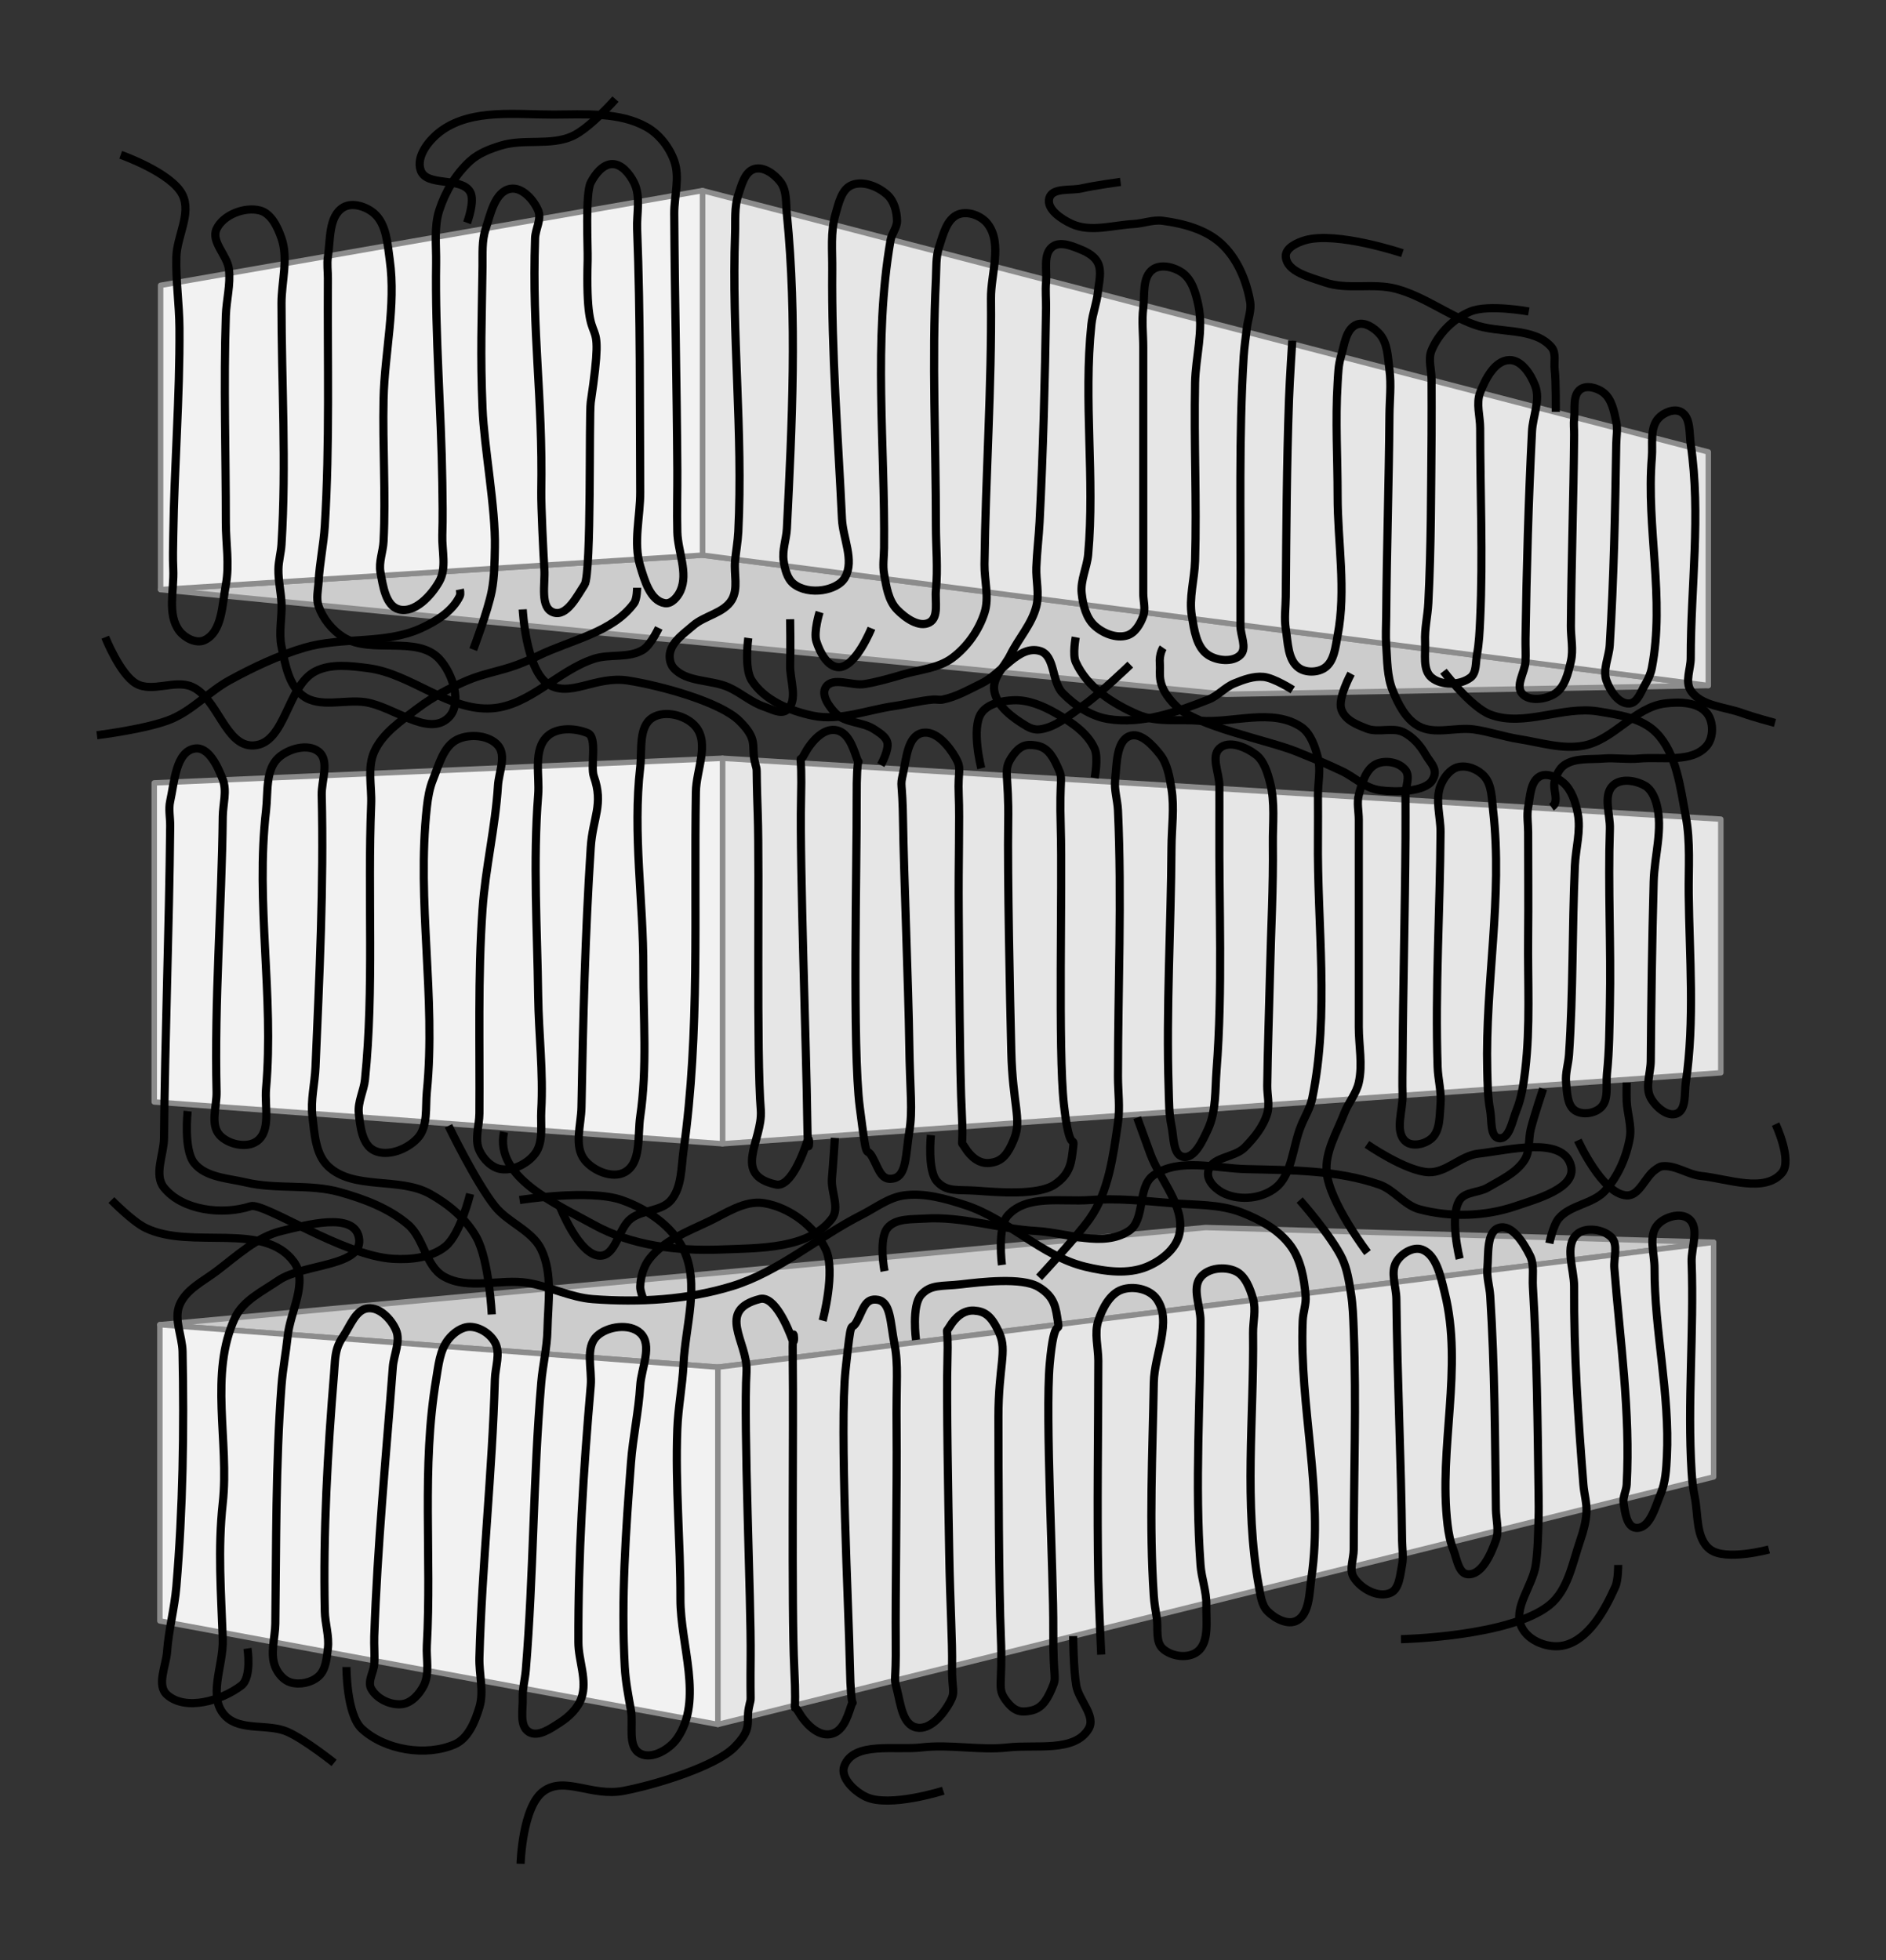 <?xml version="1.0" encoding="UTF-8" standalone="no"?>
<!-- Created with Inkscape (http://www.inkscape.org/) -->

<svg
   xmlns:dc="http://purl.org/dc/elements/1.1/"
   xmlns:cc="http://creativecommons.org/ns#"
   xmlns:rdf="http://www.w3.org/1999/02/22-rdf-syntax-ns#"
   xmlns:svg="http://www.w3.org/2000/svg"
   xmlns="http://www.w3.org/2000/svg"
   xmlns:sodipodi="http://sodipodi.sourceforge.net/DTD/sodipodi-0.dtd"
   xmlns:inkscape="http://www.inkscape.org/namespaces/inkscape"
   width="195.596mm"
   height="203.298mm"
   viewBox="0 0 693.058 720.347"
   id="svg3548"
   version="1.1"
   inkscape:version="0.91 r13725"
   sodipodi:docname="Lamelle03b.svg">
  <rect x="0" y="0" width="693.058" height="720.347" fill="#333333" stroke="none"/>
  <defs
     id="defs3550">
    <inkscape:perspective
       sodipodi:type="inkscape:persp3d"
       inkscape:vp_x="-908.06455 : 619.761 : 1"
       inkscape:vp_y="0 : 1008.9118 : 0"
       inkscape:vp_z="1358.6107 : 662.07019 : 1"
       inkscape:persp3d-origin="172.04724 : 122.2306 : 1"
       id="perspective3616" />
    <inkscape:perspective
       sodipodi:type="inkscape:persp3d"
       inkscape:vp_x="-917.35487 : 750.2501 : 1"
       inkscape:vp_y="0 : 1036.1652 : 0"
       inkscape:vp_z="1315.4494 : 693.42811 : 1"
       inkscape:persp3d-origin="164.36982 : 518.37619 : 1"
       id="perspective3600" />
    <inkscape:perspective
       sodipodi:type="inkscape:persp3d"
       inkscape:vp_x="-917.74198 : 699.60049 : 1"
       inkscape:vp_y="0 : 999.99999 : 0"
       inkscape:vp_z="1366.6752 : 686.69723 : 1"
       inkscape:persp3d-origin="168.82143 : 332.27128 : 1"
       id="perspective3556" />
    <inkscape:path-effect
       fuse_tolerance="0"
       vertical_pattern="false"
       prop_units="false"
       tang_offset="0"
       normal_offset="0"
       spacing="0"
       scale_y_rel="false"
       prop_scale="1"
       copytype="single_stretched"
       pattern="M 0,0 1,0"
       is_visible="true"
       id="path-effect6100"
       effect="skeletal" />
    <inkscape:path-effect
       fuse_tolerance="0"
       vertical_pattern="false"
       prop_units="false"
       tang_offset="0"
       normal_offset="0"
       spacing="0"
       scale_y_rel="false"
       prop_scale="1"
       copytype="single_stretched"
       pattern="m -50.462,-29.199 1,0"
       is_visible="true"
       id="path-effect6096"
       effect="skeletal" />
    <inkscape:path-effect
       fuse_tolerance="0"
       vertical_pattern="false"
       prop_units="false"
       tang_offset="0"
       normal_offset="0"
       spacing="0"
       scale_y_rel="false"
       prop_scale="1"
       copytype="single_stretched"
       pattern="M 0,0 1,0"
       is_visible="true"
       id="path-effect6092"
       effect="skeletal" />
    <inkscape:path-effect
       fuse_tolerance="0"
       vertical_pattern="false"
       prop_units="false"
       tang_offset="0"
       normal_offset="0"
       spacing="0"
       scale_y_rel="false"
       prop_scale="1"
       copytype="single_stretched"
       pattern="m -39.099,-41.699 1,0"
       is_visible="true"
       id="path-effect6088"
       effect="skeletal" />
    <inkscape:path-effect
       fuse_tolerance="0"
       vertical_pattern="false"
       prop_units="false"
       tang_offset="0"
       normal_offset="0"
       spacing="0"
       scale_y_rel="false"
       prop_scale="1"
       copytype="single_stretched"
       pattern="M 0,0 1,0"
       is_visible="true"
       id="path-effect6084"
       effect="skeletal" />
    <inkscape:path-effect
       fuse_tolerance="0"
       vertical_pattern="false"
       prop_units="false"
       tang_offset="0"
       normal_offset="0"
       spacing="0"
       scale_y_rel="false"
       prop_scale="1"
       copytype="single_stretched"
       pattern="m -47.053,-36.017 1,0"
       is_visible="true"
       id="path-effect6080"
       effect="skeletal" />
    <inkscape:path-effect
       fuse_tolerance="0"
       vertical_pattern="false"
       prop_units="false"
       tang_offset="0"
       normal_offset="0"
       spacing="0"
       scale_y_rel="false"
       prop_scale="1"
       copytype="single_stretched"
       pattern="m -33.417,-32.608 1,0"
       is_visible="true"
       id="path-effect6076"
       effect="skeletal" />
    <inkscape:path-effect
       fuse_tolerance="0"
       vertical_pattern="false"
       prop_units="false"
       tang_offset="0"
       normal_offset="0"
       spacing="0"
       scale_y_rel="false"
       prop_scale="1"
       copytype="single_stretched"
       pattern="M 0,0 1,0"
       is_visible="true"
       id="path-effect6072"
       effect="skeletal" />
    <inkscape:path-effect
       fuse_tolerance="0"
       vertical_pattern="false"
       prop_units="false"
       tang_offset="0"
       normal_offset="0"
       spacing="0"
       scale_y_rel="false"
       prop_scale="1"
       copytype="single_stretched"
       pattern="M 0,0 1,0"
       is_visible="true"
       id="path-effect6068"
       effect="skeletal" />
    <inkscape:path-effect
       fuse_tolerance="0"
       vertical_pattern="false"
       prop_units="false"
       tang_offset="0"
       normal_offset="0"
       spacing="0"
       scale_y_rel="false"
       prop_scale="1"
       copytype="single_stretched"
       pattern="M 0,0 1,0"
       is_visible="true"
       id="path-effect6064"
       effect="skeletal" />
    <inkscape:path-effect
       fuse_tolerance="0"
       vertical_pattern="false"
       prop_units="false"
       tang_offset="0"
       normal_offset="0"
       spacing="0"
       scale_y_rel="false"
       prop_scale="1"
       copytype="single_stretched"
       pattern="M 0,0 1,0"
       is_visible="true"
       id="path-effect6060"
       effect="skeletal" />
    <inkscape:path-effect
       fuse_tolerance="0"
       vertical_pattern="false"
       prop_units="false"
       tang_offset="0"
       normal_offset="0"
       spacing="0"
       scale_y_rel="false"
       prop_scale="1"
       copytype="single_stretched"
       pattern="M 0,0 1,0"
       is_visible="true"
       id="path-effect6056"
       effect="skeletal" />
    <inkscape:path-effect
       fuse_tolerance="0"
       vertical_pattern="false"
       prop_units="false"
       tang_offset="0"
       normal_offset="0"
       spacing="0"
       scale_y_rel="false"
       prop_scale="1"
       copytype="single_stretched"
       pattern="M 0,0 1,0"
       is_visible="true"
       id="path-effect6052"
       effect="skeletal" />
    <inkscape:path-effect
       fuse_tolerance="0"
       vertical_pattern="false"
       prop_units="false"
       tang_offset="0"
       normal_offset="0"
       spacing="0"
       scale_y_rel="false"
       prop_scale="1"
       copytype="single_stretched"
       pattern="M 0,0 1,0"
       is_visible="true"
       id="path-effect6040"
       effect="skeletal" />
    <inkscape:path-effect
       fuse_tolerance="0"
       vertical_pattern="false"
       prop_units="false"
       tang_offset="0"
       normal_offset="0"
       spacing="0"
       scale_y_rel="false"
       prop_scale="1"
       copytype="single_stretched"
       pattern="M 0,0 1,0"
       is_visible="true"
       id="path-effect6036"
       effect="skeletal" />
    <inkscape:path-effect
       fuse_tolerance="0"
       vertical_pattern="false"
       prop_units="false"
       tang_offset="0"
       normal_offset="0"
       spacing="0"
       scale_y_rel="false"
       prop_scale="1"
       copytype="single_stretched"
       pattern="M 0,0 1,0"
       is_visible="true"
       id="path-effect6026"
       effect="skeletal" />
    <inkscape:path-effect
       fuse_tolerance="0"
       vertical_pattern="false"
       prop_units="false"
       tang_offset="0"
       normal_offset="0"
       spacing="0"
       scale_y_rel="false"
       prop_scale="1"
       copytype="single_stretched"
       pattern="M 0,0 1,0"
       is_visible="true"
       id="path-effect6016"
       effect="skeletal" />
    <inkscape:path-effect
       fuse_tolerance="0"
       vertical_pattern="false"
       prop_units="false"
       tang_offset="0"
       normal_offset="0"
       spacing="0"
       scale_y_rel="false"
       prop_scale="1"
       copytype="single_stretched"
       pattern="M 0,0 1,0"
       is_visible="true"
       id="path-effect6010"
       effect="skeletal" />
    <inkscape:path-effect
       fuse_tolerance="0"
       vertical_pattern="false"
       prop_units="false"
       tang_offset="0"
       normal_offset="0"
       spacing="0"
       scale_y_rel="false"
       prop_scale="1"
       copytype="single_stretched"
       pattern="m 199.538,-34.881 1,0"
       is_visible="true"
       id="path-effect6006"
       effect="skeletal" />
    <inkscape:path-effect
       fuse_tolerance="0"
       vertical_pattern="false"
       prop_units="false"
       tang_offset="0"
       normal_offset="0"
       spacing="0"
       scale_y_rel="false"
       prop_scale="1"
       copytype="single_stretched"
       pattern="M 0,0 1,0"
       is_visible="true"
       id="path-effect6002"
       effect="skeletal" />
    <inkscape:path-effect
       fuse_tolerance="0"
       vertical_pattern="false"
       prop_units="false"
       tang_offset="0"
       normal_offset="0"
       spacing="0"
       scale_y_rel="false"
       prop_scale="1"
       copytype="single_stretched"
       pattern="M 0,0 1,0"
       is_visible="true"
       id="path-effect5998"
       effect="skeletal" />
    <inkscape:path-effect
       fuse_tolerance="0"
       vertical_pattern="false"
       prop_units="false"
       tang_offset="0"
       normal_offset="0"
       spacing="0"
       scale_y_rel="false"
       prop_scale="1"
       copytype="single_stretched"
       pattern="M 0,0 1,0"
       is_visible="true"
       id="path-effect5994"
       effect="skeletal" />
    <inkscape:path-effect
       fuse_tolerance="0"
       vertical_pattern="false"
       prop_units="false"
       tang_offset="0"
       normal_offset="0"
       spacing="0"
       scale_y_rel="false"
       prop_scale="1"
       copytype="single_stretched"
       pattern="m 47.447,-21.245 1,0"
       is_visible="true"
       id="path-effect5990"
       effect="skeletal" />
    <inkscape:path-effect
       fuse_tolerance="0"
       vertical_pattern="false"
       prop_units="false"
       tang_offset="0"
       normal_offset="0"
       spacing="0"
       scale_y_rel="false"
       prop_scale="1"
       copytype="single_stretched"
       pattern="m 22.265,-21.245 1,0"
       is_visible="true"
       id="path-effect5986"
       effect="skeletal" />
    <inkscape:perspective
       id="perspective5949"
       inkscape:persp3d-origin="52.178831 : 1001.2345 : 1"
       inkscape:vp_z="272.95772 : 1030.5493 : 1"
       inkscape:vp_y="0 : 167.13687 : 0"
       inkscape:vp_x="-2471.7831 : 1027.1953 : 1"
       sodipodi:type="inkscape:persp3d" />
  </defs>
  <sodipodi:namedview
     id="base"
     pagecolor="#ffffff"
     bordercolor="#666666"
     borderopacity="1.0"
     inkscape:pageopacity="0.0"
     inkscape:pageshadow="2"
     inkscape:zoom="0.63"
     inkscape:cx="494.38879"
     inkscape:cy="322.1756"
     inkscape:document-units="px"
     inkscape:current-layer="layer1"
     showgrid="false"
     showguides="false"
     fit-margin-top="10"
     fit-margin-right="10"
     fit-margin-bottom="10"
     fit-margin-left="10" />
  <g
     inkscape:label="Ebene 1"
     inkscape:groupmode="layer"
     id="layer1"
     transform="translate(-46.553,-29.573)">
    <g
       id="g4470">
      <g
         transform="translate(-686,0)"
         id="g4354">
        <path
           inkscape:connector-curvature="0"
           id="path3463"
           style="fill:#e6e6e6;fill-opacity:1;fill-rule:nonzero;stroke:#8c8c8c;stroke-width:2;stroke-linecap:round;stroke-linejoin:round;stroke-miterlimit:4;stroke-dasharray:none;stroke-dashoffset:0;stroke-opacity:1"
           d="m 998.054,308.208 0,141.656 366.853,-26.079 0,-93.203 z" />
        <path
           inkscape:connector-curvature="0"
           id="path3465"
           style="fill:#f2f2f2;fill-opacity:1;fill-rule:nonzero;stroke:#8c8c8c;stroke-width:2;stroke-linecap:round;stroke-linejoin:round;stroke-miterlimit:4;stroke-dasharray:none;stroke-dashoffset:0;stroke-opacity:1"
           d="m 789.234,317.255 208.821,-9.048 0,141.656 -208.821,-15.361 z" />
        <path
           inkscape:connector-curvature="0"
           id="path3447"
           style="fill:#cccccc;fill-opacity:1;fill-rule:evenodd;stroke:#8c8c8c;stroke-width:2;stroke-linecap:butt;stroke-linejoin:round;stroke-miterlimit:4;stroke-dasharray:none;stroke-dashoffset:0;stroke-opacity:1"
           d="m 791.577,246.224 199.129,-12.649 369.602,47.901 -177.274,3.221 z" />
        <path
           inkscape:connector-curvature="0"
           id="path3449"
           style="fill:#e6e6e6;fill-opacity:1;fill-rule:nonzero;stroke:#8c8c8c;stroke-width:2;stroke-linecap:round;stroke-linejoin:round;stroke-miterlimit:4;stroke-dasharray:none;stroke-dashoffset:0;stroke-opacity:1"
           d="m 990.706,99.611 0,133.963 369.602,47.901 0,-85.829 z" />
        <path
           inkscape:connector-curvature="0"
           id="path3451"
           style="fill:#f2f2f2;fill-opacity:1;fill-rule:nonzero;stroke:#8c8c8c;stroke-width:2;stroke-linecap:round;stroke-linejoin:round;stroke-miterlimit:4;stroke-dasharray:none;stroke-dashoffset:0;stroke-opacity:1"
           d="m 791.577,134.414 199.129,-34.803 0,133.963 -199.129,12.649 z" />
        <path
           inkscape:connector-curvature="0"
           id="path3433"
           style="fill:#cccccc;fill-opacity:1;fill-rule:nonzero;stroke:#8c8c8c;stroke-width:2;stroke-linecap:round;stroke-linejoin:round;stroke-miterlimit:4;stroke-dasharray:none;stroke-dashoffset:0;stroke-opacity:1"
           d="m 791.304,516.343 205.039,15.61 365.916,-45.889 -186.658,-5.423 z" />
        <path
           inkscape:connector-curvature="0"
           id="path3435"
           style="fill:#e6e6e6;fill-opacity:1;fill-rule:nonzero;stroke:#8c8c8c;stroke-width:2;stroke-linecap:round;stroke-linejoin:round;stroke-miterlimit:4;stroke-dasharray:none;stroke-dashoffset:0;stroke-opacity:1"
           d="m 996.343,531.954 0,131.285 365.916,-90.946 0,-86.228 z" />
        <path
           inkscape:connector-curvature="0"
           id="path3437"
           style="fill:#f2f2f2;fill-opacity:1;fill-rule:nonzero;stroke:#8c8c8c;stroke-width:2;stroke-linecap:round;stroke-linejoin:round;stroke-miterlimit:4;stroke-dasharray:none;stroke-dashoffset:0;stroke-opacity:1"
           d="m 791.304,516.343 205.039,15.61 0,131.285 L 791.304,625.206 Z" />
      </g>
      <g
         id="g4435">
        <path
           style="color:#000000;clip-rule:nonzero;display:inline;overflow:visible;visibility:visible;opacity:1;isolation:auto;mix-blend-mode:normal;color-interpolation:sRGB;color-interpolation-filters:linearRGB;solid-color:#000000;solid-opacity:1;fill:none;fill-opacity:1;fill-rule:nonzero;stroke:#000000;stroke-width:3;stroke-linecap:butt;stroke-linejoin:round;stroke-miterlimit:4;stroke-dasharray:none;stroke-dashoffset:0;stroke-opacity:1;color-rendering:auto;image-rendering:auto;shape-rendering:auto;text-rendering:auto;enable-background:accumulate"
           d="m 227.273,512.589 c 0,0 -0.979,-19.974 -5.682,-28.409 -3.785,-6.788 -10.257,-12.124 -17.045,-15.909 -11.317,-6.309 -28.172,-1.235 -37.5,-10.227 -4.571,-4.407 -4.92,-11.878 -5.682,-18.182 -0.728,-6.029 0.878,-12.115 1.136,-18.182 1.419,-33.312 3.083,-66.668 2.273,-100 -0.129,-5.315 3.02,-12.593 -1.136,-15.909 -3.895,-3.107 -11.114,-1.109 -14.773,2.273 -4.857,4.491 -3.783,12.747 -4.545,19.318 -3.93,33.864 2.974,68.312 0,102.273 -0.57,6.514 1.93,15.543 -3.409,19.318 -3.763,2.661 -10.534,1.135 -13.636,-2.273 -3.579,-3.932 -1.007,-10.594 -1.136,-15.909 -0.823,-33.711 1.894,-67.418 2.273,-101.136 0.051,-4.545 1.628,-9.393 0,-13.636 -1.826,-4.758 -5.186,-12.107 -10.227,-11.364 -7.041,1.039 -7.538,12.373 -9.091,19.318 -0.661,2.957 0.03,6.061 0,9.091 -0.379,38.263 -1.894,76.51 -2.273,114.773 -0.06,6.06 -3.81,13.469 0,18.182 6.819,8.435 21.5,10.163 31.818,6.818 4.848,-1.571 33.732,18.177 52.273,19.318 6.603,0.406 14.179,-0.381 19.318,-4.545 5.529,-4.481 9.091,-19.318 9.091,-19.318"
           id="path3387"
           inkscape:connector-curvature="0"
           sodipodi:nodetypes="csssssssssssssssssssssssc" />
        <path
           style="color:#000000;clip-rule:nonzero;display:inline;overflow:visible;visibility:visible;opacity:1;isolation:auto;mix-blend-mode:normal;color-interpolation:sRGB;color-interpolation-filters:linearRGB;solid-color:#000000;solid-opacity:1;fill:none;fill-opacity:1;fill-rule:nonzero;stroke:#000000;stroke-width:3;stroke-linecap:butt;stroke-linejoin:round;stroke-miterlimit:4;stroke-dasharray:none;stroke-dashoffset:0;stroke-opacity:1;color-rendering:auto;image-rendering:auto;shape-rendering:auto;text-rendering:auto;enable-background:accumulate"
           d="m 252.273,472.817 c 0,0 6.964,18.133 14.773,18.182 5.917,0.037 6.669,-10.036 11.364,-13.636 4.304,-3.3 11.313,-2.641 14.773,-6.818 3.985,-4.811 3.675,-11.996 4.545,-18.182 6.123,-43.537 3.788,-87.859 4.545,-131.818 0.137,-7.953 5.001,-17.678 0,-23.864 -3.41,-4.218 -11.306,-6.278 -15.909,-3.409 -5.302,3.304 -3.83,11.976 -4.545,18.182 -2.821,24.462 1.203,49.24 1.136,73.864 -0.05,18.186 1.507,36.553 -1.136,54.545 -1.029,7.001 0.526,17.058 -5.682,20.455 -4.52,2.473 -11.591,-0.493 -14.773,-4.545 -3.983,-5.074 -1.253,-12.869 -1.136,-19.318 0.578,-31.957 1.342,-63.559 3.409,-95.455 0.711,-10.968 4.824,-15.782 1.136,-26.136 -1.351,-3.793 1.455,-14.387 -2.273,-15.909 -4.572,-1.867 -11.144,-2.214 -14.773,1.136 -5.354,4.942 -2.839,14.327 -3.409,21.591 -1.926,24.546 -0.333,49.245 0,73.864 0.189,14.019 1.941,28.048 1.136,42.045 -0.308,5.348 0.939,11.622 -2.273,15.909 -2.744,3.663 -7.969,6.325 -12.5,5.682 -3.458,-0.491 -6.495,-3.645 -7.955,-6.818 -1.899,-4.13 -0.034,-9.091 0,-13.636 0.189,-25.002 -0.606,-50.058 1.136,-75 1.064,-15.232 4.733,-30.215 5.682,-45.455 0.306,-4.915 3.206,-11.035 0,-14.773 -3.244,-3.781 -10.251,-4.364 -14.773,-2.273 -5.248,2.427 -6.919,9.414 -9.091,14.773 -1.312,3.236 -1.892,6.756 -2.273,10.227 -3.803,34.64 3.434,69.867 0,104.545 -0.571,5.766 0.519,12.786 -3.409,17.045 -3.739,4.054 -10.94,6.939 -15.909,4.545 -4.436,-2.137 -5.154,-8.741 -5.682,-13.636 -0.454,-4.211 1.845,-8.287 2.273,-12.5 3.405,-33.548 0.904,-67.444 2.273,-101.136 0.262,-6.445 -1.506,-13.434 1.136,-19.318 3.072,-6.841 9.934,-11.377 15.909,-15.909 5.54,-4.202 11.798,-7.471 18.182,-10.227 5.829,-2.517 12.226,-3.481 18.182,-5.682 2.706,-1 5.361,-2.146 7.955,-3.409 12.04,-5.864 27.302,-8.523 35.227,-19.318 1.143,-1.557 1.136,-5.682 1.136,-5.682"
           id="path3389"
           inkscape:connector-curvature="0"
           sodipodi:nodetypes="cssssssssssssssssssssssssssssssssssssssssssc" />
        <path
           style="color:#000000;clip-rule:nonzero;display:inline;overflow:visible;visibility:visible;opacity:1;isolation:auto;mix-blend-mode:normal;color-interpolation:sRGB;color-interpolation-filters:linearRGB;solid-color:#000000;solid-opacity:1;fill:none;fill-opacity:1;fill-rule:nonzero;stroke:#000000;stroke-width:3;stroke-linecap:butt;stroke-linejoin:round;stroke-miterlimit:4;stroke-dasharray:none;stroke-dashoffset:0;stroke-opacity:1;color-rendering:auto;image-rendering:auto;shape-rendering:auto;text-rendering:auto;enable-background:accumulate"
           d="m 137.5,635.317 c 0,0 1.647,10.656 -2.273,13.636 -7.292,5.546 -20.404,9.472 -27.273,3.409 -3.976,-3.51 -0.376,-10.619 0,-15.909 0.57,-8.015 2.734,-15.857 3.409,-23.864 2.419,-28.696 2.852,-57.572 2.273,-86.364 -0.115,-5.693 -3.255,-11.76 -1.136,-17.045 2.294,-5.724 8.721,-8.777 13.636,-12.5 7.458,-5.648 14.77,-12.574 23.864,-14.773 9.234,-2.233 26.456,-7.024 28.409,2.273 2.3,10.947 -20.322,9.581 -29.545,15.909 -5.759,3.951 -12.938,7.315 -15.909,13.636 -9.67,20.571 -2.068,45.587 -4.545,68.182 -1.854,16.91 -0.606,32.999 0,50 0.35,9.828 -5.914,21.554 1.136,28.409 5.599,5.444 15.586,2.523 22.727,5.682 6.245,2.763 17.045,11.364 17.045,11.364"
           id="path3391"
           inkscape:connector-curvature="0"
           sodipodi:nodetypes="csssssssssssssssc" />
        <path
           style="color:#000000;clip-rule:nonzero;display:inline;overflow:visible;visibility:visible;opacity:1;isolation:auto;mix-blend-mode:normal;color-interpolation:sRGB;color-interpolation-filters:linearRGB;solid-color:#000000;solid-opacity:1;fill:none;fill-opacity:1;fill-rule:nonzero;stroke:#000000;stroke-width:3;stroke-linecap:butt;stroke-linejoin:round;stroke-miterlimit:4;stroke-dasharray:none;stroke-dashoffset:0;stroke-opacity:1;color-rendering:auto;image-rendering:auto;shape-rendering:auto;text-rendering:auto;enable-background:accumulate"
           d="m 90.909,86.453 c 0,0 18.818,6.626 22.727,14.773 3.294,6.864 -2.059,15.117 -2.273,22.727 -0.245,8.717 1.077,17.416 1.136,26.136 0.173,25.39 -1.894,50.749 -2.273,76.136 -0.062,4.166 -0.208,8.339 0,12.5 0.379,7.604 -2.37,16.693 2.273,22.727 1.974,2.565 6.137,4.73 9.091,3.409 6.678,-2.987 6.606,-13.264 7.955,-20.455 1.397,-7.446 0,-15.152 0,-22.727 0,-25.379 -0.845,-50.772 0,-76.136 0.19,-5.691 1.795,-11.389 1.136,-17.045 -0.596,-5.117 -6.711,-10.098 -4.545,-14.773 2.425,-5.235 10.322,-8.259 15.909,-6.818 4.182,1.079 6.553,6.142 7.955,10.227 2.582,7.524 0,15.909 0,23.864 0,29.545 1.836,59.148 0,88.636 -0.19,3.048 -1.085,6.037 -1.136,9.091 -0.07,4.183 0.947,8.32 1.136,12.5 0.24,5.298 -1.086,10.718 0,15.909 1.354,6.475 2.605,14.29 7.955,18.182 6.156,4.479 15.19,1.2 22.727,2.273 10.297,1.466 23.23,12.938 30.682,5.682 5.22,-5.083 1.572,-16.273 -3.409,-21.591 -8.229,-8.786 -25.022,-1.57 -35.227,-7.955 -4.112,-2.573 -7.485,-6.786 -9.091,-11.364 -1.003,-2.859 -0.168,-6.065 0,-9.091 0.379,-6.85 1.851,-13.607 2.273,-20.455 1.865,-30.248 0.947,-60.604 1.136,-90.909 0.017,-2.651 -0.4,-5.333 0,-7.955 0.958,-6.277 0.22,-14.943 5.682,-18.182 3.323,-1.97 8.468,-0.284 11.364,2.273 4.49,3.964 4.854,11.114 5.682,17.045 2.358,16.898 -1.894,34.078 -2.273,51.136 -0.387,17.42 0.868,34.87 0,52.273 -0.19,3.802 -1.825,7.62 -1.136,11.364 0.92,4.998 1.895,12.375 6.818,13.636 5.802,1.486 11.818,-5.018 14.773,-10.227 2.809,-4.953 0.947,-11.354 1.136,-17.045 0.214,-6.436 0.091,-12.879 0,-19.318 -0.379,-26.902 -2.684,-53.78 -2.273,-80.682 0.099,-6.45 -0.823,-13.173 1.136,-19.318 2.171,-6.809 6.076,-13.374 11.364,-18.182 3.133,-2.849 7.314,-4.444 11.364,-5.682 8.402,-2.568 18.111,0.167 26.136,-3.409 6.38,-2.843 15.909,-13.636 15.909,-13.636"
           id="path3393"
           inkscape:connector-curvature="0"
           sodipodi:nodetypes="cssssssssssssssssssssssssssssssssssssssssssssc" />
        <path
           style="color:#000000;clip-rule:nonzero;display:inline;overflow:visible;visibility:visible;opacity:1;isolation:auto;mix-blend-mode:normal;color-interpolation:sRGB;color-interpolation-filters:linearRGB;solid-color:#000000;solid-opacity:1;fill:none;fill-opacity:1;fill-rule:nonzero;stroke:#000000;stroke-width:3;stroke-linecap:butt;stroke-linejoin:round;stroke-miterlimit:4;stroke-dasharray:none;stroke-dashoffset:0;stroke-opacity:1;color-rendering:auto;image-rendering:auto;shape-rendering:auto;text-rendering:auto;enable-background:accumulate"
           d="m 220.455,268.271 c 0,0 5.403,-14.177 6.818,-21.591 0.997,-5.222 1.017,-10.594 1.136,-15.909 0.324,-14.395 -3.949,-36.75 -4.545,-51.136 -0.833,-20.091 -0.267,-32.167 0,-52.273 0.061,-4.561 -0.287,-9.303 1.136,-13.636 1.805,-5.493 3.401,-13.743 9.091,-14.773 4.25,-0.769 8.547,3.976 10.227,7.955 1.334,3.16 -1.02,6.799 -1.136,10.227 -1.214,35.618 2.883,57.549 2.273,93.182 -0.085,4.938 0.805,23.481 1.136,28.409 0.364,5.411 -1.75,14.237 3.409,15.909 4.848,1.571 8.571,-5.964 11.364,-10.227 2.625,-4.008 1.572,-62.306 2.273,-67.045 5.873,-39.736 -2.238,-12.12 -1.136,-52.273 0.125,-4.559 -0.94,-24.348 1.136,-28.409 1.59,-3.109 4.462,-6.818 7.955,-6.818 3.492,10e-7 6.391,3.696 7.955,6.818 2.55,5.091 0.913,11.355 1.136,17.045 1.261,32.175 0.947,64.392 1.136,96.591 0.053,9.091 -2.634,18.572 0,27.273 1.583,5.229 3.693,12.798 9.091,13.636 2.397,0.372 4.689,-2.333 5.682,-4.545 2.95,-6.575 -0.947,-14.386 -1.136,-21.591 -0.199,-7.573 0.046,-15.152 0,-22.727 -0.189,-31.441 -0.947,-62.877 -1.136,-94.318 -0.039,-6.439 2.165,-13.254 0,-19.318 -1.81,-5.07 -5.526,-9.877 -10.227,-12.5 C 274.079,70.641 261.464,71.649 250,71.68 c -13.767,0.038 -29.605,-2.176 -40.909,5.682 -4.592,3.192 -9.779,9.486 -7.955,14.773 2.158,6.254 14.841,2.245 18.182,7.955 1.922,3.286 -1.136,11.364 -1.136,11.364"
           id="path3395"
           inkscape:connector-curvature="0"
           sodipodi:nodetypes="csssssssssssssssssssssssssssssssc" />
        <path
           style="color:#000000;clip-rule:nonzero;display:inline;overflow:visible;visibility:visible;opacity:1;isolation:auto;mix-blend-mode:normal;color-interpolation:sRGB;color-interpolation-filters:linearRGB;solid-color:#000000;solid-opacity:1;fill:none;fill-opacity:1;fill-rule:nonzero;stroke:#000000;stroke-width:3;stroke-linecap:butt;stroke-linejoin:round;stroke-miterlimit:4;stroke-dasharray:none;stroke-dashoffset:0;stroke-opacity:1;color-rendering:auto;image-rendering:auto;shape-rendering:auto;text-rendering:auto;enable-background:accumulate"
           d="m 238.636,253.499 c 0,0 1.099,21.742 9.091,27.273 7.992,5.53 17.513,-3.005 29.545,-1.136 12.033,1.868 33.846,7.854 40.909,14.773 7.063,6.919 4.443,9.042 5.682,14.773 1.239,5.731 0.396,-2.077 1.136,19.318 0.74,21.395 -0.547,88.486 1.136,109.091 0.74,11.077 -10.819,23.729 5.682,27.273 5.333,0.954 9.907,-11.363 11.364,-15.909 1.457,-4.546 0.204,11.745 0,-9.091 -0.204,-20.836 -2.793,-93.746 -2.273,-115.909 0.521,-22.163 -1.305,-12.372 1.136,-17.045 2.441,-4.674 6.81,-9.628 11.364,-9.091 4.553,0.538 6.393,5.677 7.955,10.227 1.561,4.551 -0.108,-5.493 0,15.909 0.108,21.402 -1.646,90.803 1.136,112.5 2.782,21.697 2.083,13.832 4.545,18.182 2.463,4.35 3.215,9.073 7.955,7.955 4.739,-1.119 4.322,-8.668 5.682,-17.045 1.359,-8.377 0.267,-14.012 0,-32.955 -0.267,-18.943 -2.041,-64.201 -2.273,-80.682 -0.232,-16.481 -1.232,-12.573 0,-18.182 1.232,-5.608 1.701,-13.44 6.818,-14.773 5.117,-1.333 10.118,4.858 12.5,9.091 2.382,4.232 0.742,4.167 1.136,13.636 0.394,9.469 -0.15,23.673 0,43.182 0.15,19.508 0.373,59.48 1.136,73.864 0.763,14.384 -0.896,9.196 1.136,12.5 2.032,3.304 5.187,6.126 9.091,5.682 3.904,-0.445 6.364,-2.159 9.091,-9.091 2.727,-6.932 -0.661,-12.501 -1.136,-31.818 -0.475,-19.317 -1.443,-66.095 -1.136,-84.091 0.307,-17.996 -1.962,-19.108 1.136,-23.864 3.098,-4.756 5.568,-5.117 9.091,-4.545 3.523,0.572 5.656,2.774 7.955,7.955 2.299,5.18 0.505,2.087 1.136,22.727 0.632,20.64 -1.035,81.688 1.136,101.136 2.171,19.448 4.071,10.698 3.409,15.909 -0.662,5.211 -0.774,9.559 -6.818,13.636 -6.044,4.078 -21.152,2.807 -28.409,2.273 -7.257,-0.534 -11.143,0.58 -14.773,-3.409 -3.629,-3.989 -2.273,-17.045 -2.273,-17.045"
           id="path3397"
           inkscape:connector-curvature="0"
           sodipodi:nodetypes="czzzzzcczzzzzzzzzzzzzzzzzzzzzzzzzzzzzzzzzc" />
        <path
           style="color:#000000;clip-rule:nonzero;display:inline;overflow:visible;visibility:visible;opacity:1;isolation:auto;mix-blend-mode:normal;color-interpolation:sRGB;color-interpolation-filters:linearRGB;solid-color:#000000;solid-opacity:1;fill:none;fill-opacity:1;fill-rule:nonzero;stroke:#000000;stroke-width:3;stroke-linecap:butt;stroke-linejoin:round;stroke-miterlimit:4;stroke-dasharray:none;stroke-dashoffset:0;stroke-opacity:1;color-rendering:auto;image-rendering:auto;shape-rendering:auto;text-rendering:auto;enable-background:accumulate"
           d="m 428.398,498.953 c 0,0 13.878,-14.865 18.63,-21.591 6.888,-9.749 8.604,-23.039 10.35,-35.227 0.804,-5.613 0,-11.364 0,-17.045 0,-32.576 1.478,-65.192 0,-97.727 -0.173,-3.802 -1.456,-7.585 -1.035,-11.364 0.623,-5.589 0.383,-13.903 5.175,-15.909 4.039,-1.691 8.567,3.219 11.385,6.818 2.632,3.362 3.439,8.134 4.14,12.5 1.137,7.088 0.042,14.394 0,21.591 -0.172,29.547 -1.981,59.107 -1.035,88.636 0.146,4.558 0.081,9.197 1.035,13.636 0.854,3.971 0.5,10.543 4.14,11.364 4.301,0.969 7.322,-5.931 9.315,-10.227 3.011,-6.493 2.544,-14.331 3.105,-21.591 2.304,-29.82 0.862,-59.847 1.035,-89.773 0.029,-4.924 0,-9.848 0,-14.773 0,-4.545 -3.142,-10.677 0,-13.636 3.444,-3.244 9.731,-0.574 13.455,2.273 2.915,2.228 4.198,6.478 5.175,10.227 1.899,7.293 0.947,15.143 1.035,22.727 0.181,15.534 -0.671,31.061 -1.035,46.591 -0.328,14.016 -0.862,28.026 -1.035,42.045 -0.042,3.409 0.96,6.985 0,10.227 -1.451,4.9 -4.836,9 -8.28,12.5 -3.865,3.928 -12.641,3.379 -13.455,9.091 -0.492,3.45 3.251,6.673 6.21,7.955 5.812,2.518 13.579,1.765 18.63,-2.273 6.117,-4.89 6.226,-15.144 9.315,-22.727 1.387,-3.406 3.395,-6.587 4.14,-10.227 6.355,-31.053 1.725,-63.63 2.07,-95.455 0.058,-5.303 0,-10.606 0,-15.909 0,-4.545 1.105,-9.256 0,-13.636 -1.074,-4.257 -2.765,-9.081 -6.21,-11.364 -10.65,-7.056 -24.854,-1.276 -37.26,-2.273 -7.601,-0.611 -15.676,0.786 -22.77,-2.273 -8.928,-3.85 -18.542,-9.865 -22.77,-19.318 -1.217,-2.72 0,-9.091 0,-9.091"
           id="path3399"
           inkscape:connector-curvature="0"
           sodipodi:nodetypes="cssssssssssssssssssssssssssssssssssssc" />
        <path
           style="color:#000000;clip-rule:nonzero;display:inline;overflow:visible;visibility:visible;opacity:1;isolation:auto;mix-blend-mode:normal;color-interpolation:sRGB;color-interpolation-filters:linearRGB;solid-color:#000000;solid-opacity:1;fill:none;fill-opacity:1;fill-rule:nonzero;stroke:#000000;stroke-width:3;stroke-linecap:butt;stroke-linejoin:round;stroke-miterlimit:4;stroke-dasharray:none;stroke-dashoffset:0;stroke-opacity:1;color-rendering:auto;image-rendering:auto;shape-rendering:auto;text-rendering:auto;enable-background:accumulate"
           d="m 549.09,489.862 c 0,0 -14.029,-18.409 -15.021,-29.545 -0.669,-7.514 3.763,-14.595 6.438,-21.591 1.501,-3.925 4.446,-7.242 5.365,-11.364 1.479,-6.636 0,-13.636 0,-20.455 0,-25.379 0,-50.758 0,-76.136 0,-3.03 -0.764,-6.171 0,-9.091 1.113,-4.257 2.623,-9.577 6.438,-11.364 3.335,-1.563 8.417,-0.715 10.729,2.273 1.814,2.343 0,6.061 0,9.091 0,5.303 0.035,10.606 0,15.909 -0.179,27.275 -0.894,54.543 -1.073,81.818 -0.027,4.167 -0.131,8.336 0,12.5 0.179,5.691 -3.05,13.391 1.073,17.045 2.484,2.201 7.195,1.093 9.656,-1.136 3.099,-2.807 2.846,-8.199 3.219,-12.5 0.394,-4.542 -0.922,-9.078 -1.073,-13.636 -0.951,-28.773 0.894,-57.574 1.073,-86.364 0.035,-5.682 -2.053,-11.796 0,-17.045 1.161,-2.969 3.484,-6.08 6.438,-6.818 3.302,-0.826 7.325,0.799 9.656,3.409 2.802,3.137 2.726,8.213 3.219,12.5 3.634,31.594 -2.942,63.639 -2.146,95.455 0.123,4.937 0.15,9.932 1.073,14.773 0.672,3.522 -0.144,9.75 3.219,10.227 3.834,0.544 4.905,-6.465 6.438,-10.227 1.891,-4.64 2.624,-9.759 3.219,-14.773 1.918,-16.165 0.894,-32.572 1.073,-48.864 0.141,-12.878 0,-25.758 0,-38.636 0,-3.03 -0.541,-6.115 0,-9.091 0.728,-4.006 0.862,-9.506 4.292,-11.364 2.626,-1.422 6.283,0.318 8.583,2.273 3.119,2.65 4.561,7.215 5.365,11.364 1.225,6.319 -0.794,12.874 -1.073,19.318 -0.999,23.094 -0.582,46.259 -2.146,69.318 -0.232,3.421 -1.414,6.816 -1.073,10.227 0.357,3.574 0.361,8.291 3.219,10.227 2.728,1.849 7.288,1.204 9.656,-1.136 2.924,-2.889 1.696,-8.292 2.146,-12.5 0.885,-8.289 0.894,-16.66 1.073,-25 0.463,-21.585 -0.727,-43.196 0,-64.773 0.179,-5.313 -2.601,-12.286 1.073,-15.909 2.879,-2.839 8.334,-1.966 11.802,0 2.274,1.289 3.594,4.189 4.292,6.818 2.421,9.124 -0.817,18.936 -1.073,28.409 -0.593,21.964 -0.894,43.937 -1.073,65.909 -0.037,4.545 -2.176,9.719 0,13.636 1.867,3.361 6.245,7.151 9.656,5.682 3.459,-1.489 2.646,-7.456 3.219,-11.364 3.345,-22.836 1.33,-46.211 1.073,-69.318 -0.106,-9.477 0.681,-19.116 -1.073,-28.409 -2.019,-10.695 -3.383,-23.04 -10.729,-30.682 -5.407,-5.624 -13.971,-6.717 -21.459,-7.955 -13.079,-2.162 -27.245,5.89 -39.698,1.136 -7.153,-2.73 -17.167,-15.909 -17.167,-15.909"
           id="path3403"
           inkscape:connector-curvature="0"
           sodipodi:nodetypes="csssssssssssssssssssssssssssssssssssssssssssssssssssssc" />
        <path
           style="color:#000000;clip-rule:nonzero;display:inline;overflow:visible;visibility:visible;opacity:1;isolation:auto;mix-blend-mode:normal;color-interpolation:sRGB;color-interpolation-filters:linearRGB;solid-color:#000000;solid-opacity:1;fill:none;fill-opacity:1;fill-rule:nonzero;stroke:#000000;stroke-width:3;stroke-linecap:butt;stroke-linejoin:round;stroke-miterlimit:4;stroke-dasharray:none;stroke-dashoffset:0;stroke-opacity:1;color-rendering:auto;image-rendering:auto;shape-rendering:auto;text-rendering:auto;enable-background:accumulate"
           d="m 87.5,470.544 c 0,0 7.665,7.859 12.5,10.227 16.751,8.206 43.538,-2.559 54.545,12.5 5.383,7.365 -1.328,18.199 -2.273,27.273 -0.633,6.075 -1.814,12.091 -2.273,18.182 -2.191,29.094 -1.894,58.326 -2.273,87.5 -0.069,5.303 -2.029,11.01 0,15.909 1.025,2.475 3.11,4.933 5.682,5.682 3.353,0.976 7.634,0.066 10.227,-2.273 2.669,-2.407 2.981,-6.659 3.409,-10.227 0.543,-4.529 -1.036,-9.076 -1.136,-13.636 -0.645,-29.182 1.029,-58.408 3.409,-87.5 0.249,-3.044 0.251,-6.168 1.136,-9.091 0.491,-1.621 1.323,-3.143 2.273,-4.545 2.557,-3.777 4.549,-9.81 9.091,-10.227 4.301,-0.395 8.493,3.999 10.227,7.955 1.832,4.177 -0.79,9.088 -1.136,13.636 -2.508,32.937 -5.681,65.85 -6.818,98.864 -0.117,3.407 0.212,6.825 0,10.227 -0.19,3.048 -2.577,6.398 -1.136,9.091 1.998,3.734 7.16,6.199 11.364,5.682 3.466,-0.427 6.375,-3.704 7.955,-6.818 2.234,-4.404 0.861,-9.842 1.136,-14.773 1.819,-32.545 -1.999,-65.583 3.409,-97.727 0.855,-5.081 1.326,-10.751 4.545,-14.773 1.909,-2.384 4.901,-4.606 7.955,-4.545 3.573,0.07 7.359,2.556 9.091,5.682 2.203,3.976 0.126,9.093 0,13.636 -0.947,34.13 -4.734,68.142 -5.682,102.273 -0.168,6.058 1.756,12.381 0,18.182 -1.583,5.229 -4.078,11.465 -9.091,13.636 -10.571,4.58 -25.626,2.133 -34.091,-5.682 -5.738,-5.297 -5.682,-22.727 -5.682,-22.727"
           id="path3405"
           inkscape:connector-curvature="0"
           sodipodi:nodetypes="csssssssssssssssssssssssssssssssc" />
        <path
           style="color:#000000;clip-rule:nonzero;display:inline;overflow:visible;visibility:visible;opacity:1;isolation:auto;mix-blend-mode:normal;color-interpolation:sRGB;color-interpolation-filters:linearRGB;solid-color:#000000;solid-opacity:1;fill:none;fill-opacity:1;fill-rule:nonzero;stroke:#000000;stroke-width:3;stroke-linecap:butt;stroke-linejoin:round;stroke-miterlimit:4;stroke-dasharray:none;stroke-dashoffset:0;stroke-opacity:1;color-rendering:auto;image-rendering:auto;shape-rendering:auto;text-rendering:auto;enable-background:accumulate"
           d="m 211.364,443.271 c 0,0 9.971,20.645 17.045,29.545 4.836,6.084 13.677,8.905 17.045,15.909 4.281,8.901 2.472,19.67 2.273,29.545 -0.131,6.482 -1.72,12.858 -2.273,19.318 -3.009,35.15 -2.786,70.523 -5.682,105.682 -0.282,3.418 -1.255,6.799 -1.136,10.227 0.146,4.232 -1.338,10.287 2.273,12.5 3.372,2.066 8.038,-1.269 11.364,-3.409 3.386,-2.179 6.643,-5.284 7.955,-9.091 2.224,-6.457 -1.111,-13.626 -1.136,-20.455 -0.116,-31.476 1.834,-62.959 4.545,-94.318 0.526,-6.085 -2.159,-13.979 2.273,-18.182 3.858,-3.658 12.018,-4.759 15.909,-1.136 4.713,4.388 0.384,12.89 1e-5,19.318 -0.569,9.521 -2.696,18.898 -3.409,28.409 -1.871,24.941 -3.668,50.027 -2.273,75 0.299,5.349 1.332,10.635 2.273,15.909 0.952,5.339 -1.395,13.393 3.409,15.909 4.362,2.285 10.86,-1.615 13.636,-5.682 9.614,-14.08 1.102,-34.087 1.136,-51.136 0.042,-20.837 -1.936,-41.679 -1.136,-62.5 0.307,-7.985 1.894,-15.882 2.273,-23.864 0.665,-13.999 6.071,-29.414 0,-42.045 C 293.525,479.982 284.155,473.755 275,470.544 c -11.795,-4.138 -37.5,0 -37.5,0"
           id="path3407"
           inkscape:connector-curvature="0"
           sodipodi:nodetypes="cssssssssssssssssssssssssc" />
        <path
           sodipodi:nodetypes="czzzzzcczzzzzzzzzzzzzzzzzzzzzzzzzzzzzzzzzc"
           inkscape:connector-curvature="0"
           id="path3409"
           d="m 237.857,714.446 c 0,0 0.572,-20.988 8.429,-26.658 7.858,-5.67 17.584,2.142 29.57,-0.174 11.986,-2.316 33.653,-9.018 40.548,-15.984 6.895,-6.967 4.223,-8.899 5.323,-14.472 1.1,-5.573 0.446,1.984 0.668,-18.655 0.222,-20.638 -2.692,-85.2 -1.507,-105.118 0.471,-10.701 -11.393,-22.39 5.02,-26.511 5.31,-1.148 10.181,10.519 11.748,14.835 1.567,4.316 -0.08,-11.321 0.22,8.756 0.301,20.077 -0.521,90.41 0.536,111.734 1.058,21.324 -1.005,11.972 1.549,16.368 2.554,4.397 7.043,8.981 11.583,8.268 4.54,-0.713 6.255,-5.742 7.706,-10.192 1.451,-4.45 0.025,5.295 -0.386,-15.323 -0.411,-20.618 -3.846,-87.385 -1.59,-108.401 2.256,-21.016 1.747,-13.412 4.104,-17.707 2.357,-4.295 2.995,-8.877 7.761,-8.003 4.766,0.874 4.532,8.163 6.094,16.173 1.562,8.01 0.606,13.484 0.799,31.74 0.192,18.256 -0.485,61.922 -0.317,77.805 0.167,15.883 -0.927,12.163 0.441,17.512 1.368,5.349 2.027,12.871 7.176,13.935 5.149,1.064 10,-5.114 12.279,-9.292 2.279,-4.179 0.641,-4.045 0.806,-13.182 0.164,-9.137 -0.724,-22.794 -1.046,-41.59 -0.323,-18.796 -1.068,-57.303 -0.654,-71.189 0.415,-13.886 -1.118,-8.819 0.833,-12.088 1.952,-3.269 5.038,-6.123 8.952,-5.863 3.915,0.261 6.415,1.806 9.31,8.365 2.895,6.559 -0.358,12.069 -0.365,30.694 -0.007,18.625 0.159,63.721 0.901,81.04 0.743,17.319 -1.498,18.488 1.715,22.935 3.213,4.447 5.692,4.689 9.2,3.988 3.509,-0.702 5.588,-2.915 7.761,-8.003 2.173,-5.088 0.454,-2.032 0.585,-21.938 0.132,-19.906 -3.014,-78.632 -1.314,-97.457 1.699,-18.824 3.811,-10.479 3.023,-15.469 -0.788,-4.99 -1.006,-9.173 -7.148,-12.841 -6.142,-3.668 -21.218,-1.795 -28.462,-0.969 -7.244,0.826 -11.156,-0.08 -14.689,3.918 -3.533,3.998 -1.859,16.515 -1.859,16.515"
           style="color:#000000;clip-rule:nonzero;display:inline;overflow:visible;visibility:visible;opacity:1;isolation:auto;mix-blend-mode:normal;color-interpolation:sRGB;color-interpolation-filters:linearRGB;solid-color:#000000;solid-opacity:1;fill:none;fill-opacity:1;fill-rule:nonzero;stroke:#000000;stroke-width:3;stroke-linecap:butt;stroke-linejoin:round;stroke-miterlimit:4;stroke-dasharray:none;stroke-dashoffset:0;stroke-opacity:1;color-rendering:auto;image-rendering:auto;shape-rendering:auto;text-rendering:auto;enable-background:accumulate" />
        <path
           style="color:#000000;clip-rule:nonzero;display:inline;overflow:visible;visibility:visible;opacity:1;isolation:auto;mix-blend-mode:normal;color-interpolation:sRGB;color-interpolation-filters:linearRGB;solid-color:#000000;solid-opacity:1;fill:none;fill-opacity:1;fill-rule:nonzero;stroke:#000000;stroke-width:3;stroke-linecap:butt;stroke-linejoin:round;stroke-miterlimit:4;stroke-dasharray:none;stroke-dashoffset:0;stroke-opacity:1;color-rendering:auto;image-rendering:auto;shape-rendering:auto;text-rendering:auto;enable-background:accumulate"
           d="m 451.23,637.589 c 0,0 -0.894,-18.176 -1.073,-27.273 -0.529,-26.888 0,-53.788 0,-80.682 0,-4.924 -1.539,-10.126 0,-14.773 1.516,-4.577 4.244,-9.812 8.584,-11.364 4.192,-1.498 10.218,-0.337 12.876,3.409 5.805,8.182 -0.894,20.449 -1.073,30.682 -0.457,26.132 -1.749,52.338 0,78.409 0.179,2.672 0.646,5.315 1.073,7.955 0.616,3.807 -0.576,8.793 2.146,11.364 3.214,3.036 9.435,3.879 12.876,1.136 4.372,-3.484 3.097,-11.253 3.219,-17.045 0.105,-4.981 -1.787,-9.805 -2.146,-14.773 -2.155,-29.837 0,-59.848 0,-89.773 0,-5.303 -3.237,-11.863 0,-15.909 2.812,-3.516 8.883,-4.105 12.876,-2.273 3.55,1.629 5.317,6.306 6.438,10.227 1.14,3.988 -0.048,8.334 0,12.5 0.358,31.068 -3.44,62.68 2.146,93.182 0.582,3.177 0.987,6.881 3.219,9.091 2.728,2.701 7.398,5.194 10.73,3.409 4.745,-2.541 4.552,-10.344 5.365,-15.909 4.54,-31.09 -4.529,-62.889 -3.219,-94.318 0.127,-3.051 1.33,-6.049 1.073,-9.091 -0.534,-6.324 -1.738,-13.126 -5.365,-18.182 -4.381,-6.107 -11.436,-9.875 -18.241,-12.5 -8.128,-3.136 -17.129,-2.677 -25.752,-3.409 -9.989,-0.848 -20.048,-1.884 -30.044,-1.136 -10.148,0.759 -23.041,-2.133 -30.044,5.682 -3.97,4.43 -2.146,18.182 -2.146,18.182"
           id="path3415"
           inkscape:connector-curvature="0"
           sodipodi:nodetypes="cssssssssssssssssssssssssssssc" />
        <path
           style="color:#000000;clip-rule:nonzero;display:inline;overflow:visible;visibility:visible;opacity:1;isolation:auto;mix-blend-mode:normal;color-interpolation:sRGB;color-interpolation-filters:linearRGB;solid-color:#000000;solid-opacity:1;fill:none;fill-opacity:1;fill-rule:nonzero;stroke:#000000;stroke-width:3;stroke-linecap:butt;stroke-linejoin:round;stroke-miterlimit:4;stroke-dasharray:none;stroke-dashoffset:0;stroke-opacity:1;color-rendering:auto;image-rendering:auto;shape-rendering:auto;text-rendering:auto;enable-background:accumulate"
           d="m 524.153,470.544 c 0,0 11.877,13.404 15.676,21.591 1.789,3.856 2.445,8.247 3.135,12.5 0.729,4.492 0.871,9.079 1.045,13.636 1.028,26.871 0,53.788 0,80.682 0,3.409 -1.775,7.417 0,10.227 2.747,4.349 9.103,7.701 13.586,5.682 3.17,-1.428 3.468,-6.578 4.18,-10.227 0.579,-2.964 0.036,-6.061 0,-9.091 -0.348,-29.553 -1.742,-59.084 -2.09,-88.636 -0.054,-4.545 -2.278,-9.825 0,-13.636 1.87,-3.128 6.145,-5.707 9.406,-4.545 5.338,1.902 6.883,10.017 8.36,15.909 6.875,27.411 -2.32,57.052 1.045,85.227 0.37,3.098 0.967,6.216 2.09,9.091 1.285,3.289 1.952,8.771 5.225,9.091 5.158,0.504 8.583,-7.248 10.451,-12.5 1.256,-3.533 0.051,-7.576 0,-11.364 -0.348,-26.145 -0.413,-52.325 -2.09,-78.409 -0.22,-3.422 -1.341,-6.812 -1.045,-10.227 0.444,-5.129 -0.356,-13.283 4.18,-14.773 4.74,-1.556 9.155,5.483 11.496,10.227 1.655,3.355 0.819,7.565 1.045,11.364 1.511,25.337 1.742,50.749 2.09,76.136 0.042,3.03 0.093,6.062 0,9.091 -0.174,5.691 -0.233,11.42 -1.045,17.045 -1.114,7.714 -8.495,15.775 -5.225,22.727 2.562,5.449 10.179,8.129 15.676,6.818 8.906,-2.124 14.844,-12.665 18.811,-21.591 1.072,-2.412 1.045,-7.955 1.045,-7.955"
           id="path3417"
           inkscape:connector-curvature="0"
           sodipodi:nodetypes="cssssssssssssssssssssssssssssc" />
        <path
           style="color:#000000;clip-rule:nonzero;display:inline;overflow:visible;visibility:visible;opacity:1;isolation:auto;mix-blend-mode:normal;color-interpolation:sRGB;color-interpolation-filters:linearRGB;solid-color:#000000;solid-opacity:1;fill:none;fill-opacity:1;fill-rule:nonzero;stroke:#000000;stroke-width:3;stroke-linecap:butt;stroke-linejoin:round;stroke-miterlimit:4;stroke-dasharray:none;stroke-dashoffset:0;stroke-opacity:1;color-rendering:auto;image-rendering:auto;shape-rendering:auto;text-rendering:auto;enable-background:accumulate"
           d="m 561.364,631.908 c 0,0 39.992,-0.832 54.545,-12.5 6.874,-5.511 8.496,-15.533 11.364,-23.864 1.137,-3.302 2.084,-6.74 2.273,-10.227 0.185,-3.425 -0.867,-6.808 -1.136,-10.227 -1.909,-24.194 -3.554,-48.459 -3.409,-72.727 0.038,-6.45 -3.753,-15.11 1.136,-19.318 3.171,-2.729 9.528,-1.809 12.5,1.136 2.704,2.68 0.838,7.569 1.136,11.364 2.079,26.477 5.98,53.026 4.545,79.545 -0.124,2.301 -1.479,4.54 -1.136,6.818 0.504,3.35 1.169,8.811 4.545,9.091 5.135,0.425 7.099,-7.749 9.091,-12.5 1.782,-4.25 2.043,-9.034 2.273,-13.636 1.153,-23.127 -4.613,-46.163 -4.545,-69.318 0.015,-5.317 -2.379,-11.92 1.136,-15.909 2.554,-2.898 8.291,-4.614 11.364,-2.273 4.229,3.222 0.947,10.596 1.136,15.909 0.918,25.741 -1.601,51.565 0,77.273 0.19,3.048 0.514,6.101 1.136,9.091 1.368,6.571 0.308,15.297 5.682,19.318 5.762,4.312 21.591,0 21.591,0"
           id="path3419"
           inkscape:connector-curvature="0"
           sodipodi:nodetypes="cssssssssssssssssssssc" />
        <path
           style="color:#000000;clip-rule:nonzero;display:inline;overflow:visible;visibility:visible;opacity:1;isolation:auto;mix-blend-mode:normal;color-interpolation:sRGB;color-interpolation-filters:linearRGB;solid-color:#000000;solid-opacity:1;fill:none;fill-opacity:1;fill-rule:nonzero;stroke:#000000;stroke-width:3;stroke-linecap:butt;stroke-linejoin:round;stroke-miterlimit:4;stroke-dasharray:none;stroke-dashoffset:0;stroke-opacity:1;color-rendering:auto;image-rendering:auto;shape-rendering:auto;text-rendering:auto;enable-background:accumulate"
           d="m 582.955,492.135 c 0,0 -3.922,-15.556 0,-21.591 2.033,-3.128 7.01,-2.657 10.227,-4.545 4.9,-2.877 10.607,-5.42 13.636,-10.227 2.06,-3.268 1.325,-7.619 2.273,-11.364 1.264,-4.995 4.545,-14.773 4.545,-14.773"
           id="path3421"
           inkscape:connector-curvature="0"
           sodipodi:nodetypes="cssssc" />
        <path
           style="color:#000000;clip-rule:nonzero;display:inline;overflow:visible;visibility:visible;opacity:1;isolation:auto;mix-blend-mode:normal;color-interpolation:sRGB;color-interpolation-filters:linearRGB;solid-color:#000000;solid-opacity:1;fill:none;fill-opacity:1;fill-rule:nonzero;stroke:#000000;stroke-width:3;stroke-linecap:butt;stroke-linejoin:round;stroke-miterlimit:4;stroke-dasharray:none;stroke-dashoffset:0;stroke-opacity:1;color-rendering:auto;image-rendering:auto;shape-rendering:auto;text-rendering:auto;enable-background:accumulate"
           d="m 348.864,514.862 c 0,0 4.866,-18.254 1.136,-26.136 -4.05,-8.56 -13.38,-15.529 -22.727,-17.045 -7.094,-1.151 -13.96,3.74 -20.455,6.818 -7.692,3.645 -16.341,6.936 -21.591,13.636 -2.216,2.829 -3.271,6.636 -3.409,10.227 -0.06,1.561 1.136,4.545 1.136,4.545"
           id="path3423"
           inkscape:connector-curvature="0"
           sodipodi:nodetypes="csssssc" />
        <path
           style="color:#000000;clip-rule:nonzero;display:inline;overflow:visible;visibility:visible;opacity:1;isolation:auto;mix-blend-mode:normal;color-interpolation:sRGB;color-interpolation-filters:linearRGB;solid-color:#000000;solid-opacity:1;fill:none;fill-opacity:1;fill-rule:nonzero;stroke:#000000;stroke-width:3;stroke-linecap:butt;stroke-linejoin:round;stroke-miterlimit:4;stroke-dasharray:none;stroke-dashoffset:0;stroke-opacity:1;color-rendering:auto;image-rendering:auto;shape-rendering:auto;text-rendering:auto;enable-background:accumulate"
           d="m 231.764,445.544 c -3.571,16.667 19.414,26.553 33.009,34.091 13.838,7.673 30.78,9.71 46.591,9.091 14.142,-0.554 32.345,-0.096 40.909,-11.364 2.98,-3.92 -0.442,-9.868 0,-14.773 0.38,-4.218 1.082,-14.881 1.082,-14.881"
           id="path3425"
           inkscape:connector-curvature="0"
           sodipodi:nodetypes="cssssc" />
        <path
           style="color:#000000;clip-rule:nonzero;display:inline;overflow:visible;visibility:visible;opacity:1;isolation:auto;mix-blend-mode:normal;color-interpolation:sRGB;color-interpolation-filters:linearRGB;solid-color:#000000;solid-opacity:1;fill:none;fill-opacity:1;fill-rule:nonzero;stroke:#000000;stroke-width:3;stroke-linecap:butt;stroke-linejoin:round;stroke-miterlimit:4;stroke-dasharray:none;stroke-dashoffset:0;stroke-opacity:1;color-rendering:auto;image-rendering:auto;shape-rendering:auto;text-rendering:auto;enable-background:accumulate"
           d="m 371.591,496.68 c 0,0 -2.283,-11.838 1.136,-15.909 3.013,-3.588 8.962,-3.095 13.636,-3.409 13.689,-0.921 27.21,3.787 40.909,4.545 11.346,0.628 24.563,6.192 34.091,0 6.256,-4.066 2.973,-16.183 9.091,-20.455 9.338,-6.52 22.705,-2.553 34.091,-2.273 16.393,0.403 33.371,0.311 48.864,5.682 5.463,1.894 9.185,7.606 14.773,9.091 11.355,3.017 24.108,2.658 35.227,-1.136 7.96,-2.716 22.507,-6.616 20.455,-14.773 -2.797,-11.118 -22.7,-5.839 -34.091,-4.545 -6.431,0.731 -11.712,7.026 -18.182,6.818 -8.303,-0.266 -22.727,-10.227 -22.727,-10.227"
           id="path3427"
           inkscape:connector-curvature="0"
           sodipodi:nodetypes="cssssssssssssc" />
        <path
           style="color:#000000;clip-rule:nonzero;display:inline;overflow:visible;visibility:visible;opacity:1;isolation:auto;mix-blend-mode:normal;color-interpolation:sRGB;color-interpolation-filters:linearRGB;solid-color:#000000;solid-opacity:1;fill:none;fill-opacity:1;fill-rule:nonzero;stroke:#000000;stroke-width:3;stroke-linecap:butt;stroke-linejoin:round;stroke-miterlimit:4;stroke-dasharray:none;stroke-dashoffset:0;stroke-opacity:1;color-rendering:auto;image-rendering:auto;shape-rendering:auto;text-rendering:auto;enable-background:accumulate"
           d="m 644.318,427.362 c 0,0 -0.094,4.547 0,6.818 0.19,4.557 1.946,9.148 1.136,13.636 -1.263,7.004 -4.318,14.039 -9.091,19.318 -4.444,4.915 -12.804,5.136 -17.045,10.227 -2.071,2.487 -3.409,9.091 -3.409,9.091"
           id="path3429"
           inkscape:connector-curvature="0"
           sodipodi:nodetypes="cssssc" />
        <path
           style="color:#000000;clip-rule:nonzero;display:inline;overflow:visible;visibility:visible;opacity:1;isolation:auto;mix-blend-mode:normal;color-interpolation:sRGB;color-interpolation-filters:linearRGB;solid-color:#000000;solid-opacity:1;fill:none;fill-opacity:1;fill-rule:nonzero;stroke:#000000;stroke-width:3;stroke-linecap:butt;stroke-linejoin:round;stroke-miterlimit:4;stroke-dasharray:none;stroke-dashoffset:0;stroke-opacity:1;color-rendering:auto;image-rendering:auto;shape-rendering:auto;text-rendering:auto;enable-background:accumulate"
           d="m 85.227,263.726 c 0,0 5.435,13.657 11.364,17.045 5.929,3.388 14.185,-1.571 20.455,1.136 9.593,4.142 12.296,22.198 22.727,21.591 11.814,-0.688 12.163,-21.941 22.727,-27.273 5.759,-2.906 12.92,-1.958 19.318,-1.136 15.802,2.03 29.56,15.865 45.455,14.773 13.859,-0.952 24.306,-13.833 37.5,-18.182 5.856,-1.93 12.984,-0.092 18.182,-3.409 2.747,-1.753 5.682,-7.955 5.682,-7.955"
           id="path3431"
           inkscape:connector-curvature="0"
           sodipodi:nodetypes="cssssssssc" />
        <path
           style="color:#000000;clip-rule:nonzero;display:inline;overflow:visible;visibility:visible;opacity:1;isolation:auto;mix-blend-mode:normal;color-interpolation:sRGB;color-interpolation-filters:linearRGB;solid-color:#000000;solid-opacity:1;fill:none;fill-opacity:1;fill-rule:nonzero;stroke:#000000;stroke-width:3;stroke-linecap:butt;stroke-linejoin:round;stroke-miterlimit:4;stroke-dasharray:none;stroke-dashoffset:0;stroke-opacity:1;color-rendering:auto;image-rendering:auto;shape-rendering:auto;text-rendering:auto;enable-background:accumulate"
           d="m 393.182,687.589 c 0,0 -19.814,6.32 -28.409,2.273 -4.183,-1.97 -9.593,-7.04 -7.955,-11.364 3.451,-9.107 18.738,-5.674 28.409,-6.818 10.533,-1.246 21.28,1.2 31.818,0 10.042,-1.144 24.411,1.888 29.545,-6.818 2.802,-4.751 -3.61,-10.474 -4.545,-15.909 -1.03,-5.985 -1.136,-18.182 -1.136,-18.182"
           id="path3434"
           inkscape:connector-curvature="0"
           sodipodi:nodetypes="cssssssc" />
        <path
           style="color:#000000;clip-rule:nonzero;display:inline;overflow:visible;visibility:visible;opacity:1;isolation:auto;mix-blend-mode:normal;color-interpolation:sRGB;color-interpolation-filters:linearRGB;solid-color:#000000;solid-opacity:1;fill:none;fill-opacity:1;fill-rule:nonzero;stroke:#000000;stroke-width:3;stroke-linecap:butt;stroke-linejoin:round;stroke-miterlimit:4;stroke-dasharray:none;stroke-dashoffset:0;stroke-opacity:1;color-rendering:auto;image-rendering:auto;shape-rendering:auto;text-rendering:auto;enable-background:accumulate"
           d="m 336.905,257.124 c 0,0 0.198,11.115 0,16.667 -0.199,5.566 3.145,13.17 -1.19,16.667 -2.184,1.762 -5.67,-0.306 -8.333,-1.19 -4.719,-1.567 -8.554,-5.118 -13.095,-7.143 -6.534,-2.913 -15.551,-1.738 -20.238,-7.143 -1.326,-1.529 -1.712,-3.997 -1.19,-5.952 1.087,-4.076 5.162,-6.742 8.333,-9.524 4.303,-3.774 11.378,-4.594 14.286,-9.524 2.428,-4.116 0.728,-9.53 1.19,-14.286 0.348,-3.577 1.011,-7.125 1.19,-10.714 1.821,-36.465 -2.51,-73.038 -1.19,-109.524 0.173,-4.775 -0.317,-9.751 1.19,-14.286 1.181,-3.553 2.349,-8.51 5.952,-9.524 3.417,-0.961 7.369,1.941 9.524,4.762 2.456,3.216 1.982,7.878 2.381,11.905 3.793,38.305 1.917,77.032 0,115.476 -0.199,3.983 -1.797,7.963 -1.19,11.905 0.459,2.987 1.245,6.404 3.571,8.333 2.816,2.335 7.097,2.929 10.714,2.381 3.163,-0.479 6.805,-1.951 8.333,-4.762 3.418,-6.285 -0.853,-14.283 -1.19,-21.429 -1.443,-30.545 -3.874,-61.089 -3.571,-91.667 0.067,-6.757 -0.696,-13.749 1.19,-20.238 1.141,-3.923 2.187,-9.128 5.952,-10.714 4.17,-1.757 9.751,0.523 13.095,3.571 2.506,2.284 3.509,6.134 3.571,9.524 0.046,2.509 -1.953,4.67 -2.381,7.143 -6.431,37.154 -1.984,75.391 -2.381,113.095 -0.033,3.174 -0.551,6.397 0,9.524 0.806,4.574 1.53,9.759 4.762,13.095 2.974,3.07 8.147,6.798 11.905,4.762 3.558,-1.928 1.982,-7.878 2.381,-11.905 0.782,-7.898 0,-15.873 0,-23.81 0,-30.159 -1.502,-60.355 0,-90.476 0.199,-3.983 -0.064,-8.119 1.19,-11.905 1.456,-4.393 2.803,-10.299 7.143,-11.905 3.531,-1.306 8.447,0.566 10.714,3.571 5.501,7.293 1.103,18.246 1.19,27.381 0.31,32.548 -1.984,65.072 -2.381,97.619 -0.073,5.952 1.817,12.189 0,17.857 -2.084,6.502 -6.413,12.611 -11.905,16.667 -5.047,3.728 -11.833,4.198 -17.857,5.952 -4.713,1.372 -9.443,2.77 -14.286,3.571 -4.714,0.78 -11.73,-2.847 -14.286,1.19 -1.814,2.865 1.218,7.084 3.571,9.524 3.581,3.713 9.999,3.082 14.286,5.952 1.865,1.249 4.199,2.589 4.762,4.762 0.725,2.797 -2.381,8.333 -2.381,8.333"
           id="path3436"
           inkscape:connector-curvature="0"
           sodipodi:nodetypes="csssssssssssssssssssssssssssssssssssssssssssssssc" />
        <path
           style="color:#000000;clip-rule:nonzero;display:inline;overflow:visible;visibility:visible;opacity:1;isolation:auto;mix-blend-mode:normal;color-interpolation:sRGB;color-interpolation-filters:linearRGB;solid-color:#000000;solid-opacity:1;fill:none;fill-opacity:1;fill-rule:nonzero;stroke:#000000;stroke-width:3;stroke-linecap:butt;stroke-linejoin:round;stroke-miterlimit:4;stroke-dasharray:none;stroke-dashoffset:0;stroke-opacity:1;color-rendering:auto;image-rendering:auto;shape-rendering:auto;text-rendering:auto;enable-background:accumulate"
           d="m 407.143,311.886 c 0,0 -3.782,-14.652 0,-20.238 2.396,-3.539 7.634,-4.587 11.905,-4.762 5.393,-0.221 10.793,2.079 15.476,4.762 5.605,3.211 11.685,7.182 14.286,13.095 1.438,3.269 0,10.714 0,10.714"
           id="path3438"
           inkscape:connector-curvature="0"
           sodipodi:nodetypes="cssssc" />
        <path
           style="color:#000000;clip-rule:nonzero;display:inline;overflow:visible;visibility:visible;opacity:1;isolation:auto;mix-blend-mode:normal;color-interpolation:sRGB;color-interpolation-filters:linearRGB;solid-color:#000000;solid-opacity:1;fill:none;fill-opacity:1;fill-rule:nonzero;stroke:#000000;stroke-width:3;stroke-linecap:butt;stroke-linejoin:round;stroke-miterlimit:4;stroke-dasharray:none;stroke-dashoffset:0;stroke-opacity:1;color-rendering:auto;image-rendering:auto;shape-rendering:auto;text-rendering:auto;enable-background:accumulate"
           d="m 461.905,273.791 c 0,0 -11.374,11.003 -17.857,15.476 -4.822,3.328 -9.662,7.606 -15.476,8.333 -1.623,0.203 -3.358,-0.351 -4.762,-1.19 -5.063,-3.028 -10.991,-7.267 -11.905,-13.095 -0.743,-4.737 3.831,-8.795 5.952,-13.095 2.985,-6.05 7.888,-11.313 9.524,-17.857 1.155,-4.62 -0.17,-9.527 0,-14.286 0.199,-5.566 0.908,-11.104 1.19,-16.667 1.331,-26.169 1.984,-52.372 2.381,-78.571 0.048,-3.174 -0.285,-6.362 0,-9.524 0.398,-4.419 -1.177,-10.445 2.381,-13.095 2.882,-2.146 7.394,-0.185 10.714,1.19 2.348,0.972 4.852,2.472 5.952,4.762 1.547,3.219 0.352,7.16 0,10.714 -0.399,4.027 -1.954,7.881 -2.381,11.905 -2.974,28.02 1.331,56.459 -1.19,84.524 -0.432,4.808 -2.9,9.486 -2.381,14.286 0.459,4.249 1.608,9.02 4.762,11.905 3.057,2.796 7.938,4.765 11.905,3.571 2.968,-0.893 4.897,-4.229 5.952,-7.143 0.946,-2.612 0,-5.556 0,-8.333 0,-30.159 0,-60.317 0,-90.476 0,-4.762 -0.582,-9.559 0,-14.286 0.6,-4.872 -0.459,-11.484 3.571,-14.286 2.95,-2.051 7.767,-0.865 10.714,1.19 3.639,2.538 5.023,7.567 5.952,11.905 1.996,9.321 -0.992,19.041 -1.19,28.571 -0.454,21.821 0.641,43.66 0,65.476 -0.199,6.755 -2.321,13.576 -1.19,20.238 0.863,5.086 1.66,11.424 5.952,14.286 3.302,2.201 9.099,2.806 11.905,0 2.525,-2.525 0,-7.143 0,-10.714 0,-3.571 -0.024,-7.143 0,-10.714 0.198,-29.367 -0.632,-58.784 1.19,-88.095 0.223,-3.586 0.769,-7.146 1.19,-10.714 0.375,-3.177 1.731,-6.37 1.19,-9.524 -1.348,-7.871 -4.812,-16.05 -10.714,-21.429 -5.665,-5.162 -13.829,-7.339 -21.429,-8.333 -3.563,-0.466 -7.126,0.992 -10.714,1.19 -7.528,0.417 -15.753,3.116 -22.619,0 -3.841,-1.743 -9.5,-5.47 -8.333,-9.524 1.146,-3.981 7.869,-2.634 11.905,-3.571 4.702,-1.093 14.286,-2.381 14.286,-2.381"
           id="path3440"
           inkscape:connector-curvature="0"
           sodipodi:nodetypes="cssssssssssssssssssssssssssssssssssssssssssc" />
        <path
           style="color:#000000;clip-rule:nonzero;display:inline;overflow:visible;visibility:visible;opacity:1;isolation:auto;mix-blend-mode:normal;color-interpolation:sRGB;color-interpolation-filters:linearRGB;solid-color:#000000;solid-opacity:1;fill:none;fill-opacity:1;fill-rule:nonzero;stroke:#000000;stroke-width:3;stroke-linecap:butt;stroke-linejoin:round;stroke-miterlimit:4;stroke-dasharray:none;stroke-dashoffset:0;stroke-opacity:1;color-rendering:auto;image-rendering:auto;shape-rendering:auto;text-rendering:auto;enable-background:accumulate"
           d="m 521.429,154.743 c 0,0 -0.933,14.279 -1.19,21.429 -0.87,24.194 -0.992,48.41 -1.19,72.619 -0.033,3.968 -0.636,7.988 0,11.905 0.804,4.955 0.69,11.351 4.762,14.286 2.575,1.856 6.895,1.78 9.524,0 3.539,-2.396 3.954,-7.708 4.762,-11.905 3.227,-16.756 0,-34.127 0,-51.19 0,-13.889 -0.863,-27.805 0,-41.667 0.199,-3.193 0.263,-6.462 1.19,-9.524 1.286,-4.246 1.786,-10.379 5.952,-11.905 2.838,-1.039 6.35,1.292 8.333,3.571 2.97,3.413 2.971,8.611 3.571,13.095 0.737,5.506 0.045,11.111 0,16.667 -0.198,24.606 -0.992,49.204 -1.19,73.81 -0.029,3.571 -0.253,7.152 0,10.714 0.398,5.598 0.272,11.466 2.381,16.667 2.029,5.002 4.788,10.506 9.524,13.095 5.929,3.242 13.542,0.281 20.238,1.19 5.63,0.764 11.053,2.692 16.667,3.571 7.88,1.234 15.977,3.887 23.81,2.381 10.981,-2.111 18.669,-14.067 29.762,-15.476 5.252,-0.667 12.18,-0.572 15.476,3.571 2.47,3.105 2.53,8.848 0,11.905 -5.408,6.536 -16.554,3.965 -25,4.762 -4.346,0.41 -8.745,-0.36 -13.095,0 -4.811,0.398 -10.295,-0.336 -14.286,2.381 -1.913,1.302 -2.954,3.722 -3.571,5.952 -0.741,2.677 1.063,5.767 0,8.333 -0.215,0.518 -1.19,1.19 -1.19,1.19"
           id="path3442"
           inkscape:connector-curvature="0"
           sodipodi:nodetypes="cssssssssssssssssssssssssssssc" />
        <path
           style="color:#000000;clip-rule:nonzero;display:inline;overflow:visible;visibility:visible;opacity:1;isolation:auto;mix-blend-mode:normal;color-interpolation:sRGB;color-interpolation-filters:linearRGB;solid-color:#000000;solid-opacity:1;fill:none;fill-opacity:1;fill-rule:nonzero;stroke:#000000;stroke-width:3;stroke-linecap:butt;stroke-linejoin:round;stroke-miterlimit:4;stroke-dasharray:none;stroke-dashoffset:0;stroke-opacity:1;color-rendering:auto;image-rendering:auto;shape-rendering:auto;text-rendering:auto;enable-background:accumulate"
           d="m 608.333,144.029 c 0,0 -14.829,-2.733 -21.429,0 -6.222,2.577 -11.709,8.064 -14.286,14.286 -1.367,3.3 0,7.143 0,10.714 0,6.746 0.065,13.492 0,20.238 -0.198,20.638 -0.135,41.293 -1.19,61.905 -0.244,4.772 -1.421,9.513 -1.19,14.286 0.214,4.431 -1.025,10.252 2.381,13.095 3.656,3.051 10.484,2.868 14.286,0 2.306,-1.74 1.851,-5.493 2.381,-8.333 0.804,-4.309 0.992,-8.717 1.19,-13.095 1.061,-23.389 0,-46.825 0,-70.238 0,-4.365 -1.564,-9.02 0,-13.095 1.913,-4.984 5.377,-11.764 10.714,-11.905 4.488,-0.118 7.955,5.317 9.524,9.524 1.947,5.218 -0.905,11.104 -1.19,16.667 -1.302,25.376 -1.984,50.784 -2.381,76.19 -0.043,2.777 0.138,5.559 0,8.333 -0.199,3.983 -3.866,8.948 -1.19,11.905 2.663,2.942 8.529,2.086 11.905,0 3.774,-2.332 4.933,-7.587 5.952,-11.905 1.003,-4.248 -0.037,-8.73 0,-13.095 0.198,-23.415 0.992,-46.823 1.19,-70.238 0.017,-1.984 -0.216,-3.98 0,-5.952 0.399,-3.637 -0.628,-8.633 2.381,-10.714 2.308,-1.596 6.095,-0.501 8.333,1.19 3.118,2.357 3.951,6.891 4.762,10.714 0.577,2.717 0.045,5.556 0,8.333 -0.397,24.613 -0.869,49.24 -2.381,73.81 -0.269,4.375 -2.683,8.974 -1.19,13.095 1.337,3.694 4.409,8.511 8.333,8.333 3.096,-0.14 4.365,-4.481 5.952,-7.143 1.094,-1.835 1.977,-3.854 2.381,-5.952 4.878,-25.328 -2.127,-51.675 0,-77.381 0.398,-4.811 -0.834,-10.685 2.381,-14.286 1.924,-2.155 5.799,-3.767 8.333,-2.381 3.635,1.988 2.97,7.806 3.571,11.905 3.803,25.913 0,52.381 0,78.571 0,3.968 -2.172,8.584 0,11.905 3.793,5.8 12.542,5.944 19.048,8.333 3.889,1.428 11.905,3.571 11.905,3.571"
           id="path3444"
           inkscape:connector-curvature="0"
           sodipodi:nodetypes="csssssssssssssssssssssssssssssssssssssssc" />
        <path
           style="color:#000000;clip-rule:nonzero;display:inline;overflow:visible;visibility:visible;opacity:1;isolation:auto;mix-blend-mode:normal;color-interpolation:sRGB;color-interpolation-filters:linearRGB;solid-color:#000000;solid-opacity:1;fill:none;fill-opacity:1;fill-rule:nonzero;stroke:#000000;stroke-width:3;stroke-linecap:butt;stroke-linejoin:round;stroke-miterlimit:4;stroke-dasharray:none;stroke-dashoffset:0;stroke-opacity:1;color-rendering:auto;image-rendering:auto;shape-rendering:auto;text-rendering:auto;enable-background:accumulate"
           d="m 561.905,122.6 c 0,0 -24.176,-8.094 -35.714,-4.762 -2.978,0.86 -7.308,2.857 -7.143,5.952 0.305,5.715 8.889,7.619 14.286,9.524 8.266,2.918 17.719,0.126 26.19,2.381 10.124,2.695 18.755,9.436 28.571,13.095 9.296,3.465 22.071,0.839 28.571,8.333 1.838,2.12 0.865,5.546 1.19,8.333 0.509,4.353 0.397,15.476 0.397,15.476"
           id="path3446"
           inkscape:connector-curvature="0"
           sodipodi:nodetypes="csssssssc" />
        <path
           style="color:#000000;clip-rule:nonzero;display:inline;overflow:visible;visibility:visible;opacity:1;isolation:auto;mix-blend-mode:normal;color-interpolation:sRGB;color-interpolation-filters:linearRGB;solid-color:#000000;solid-opacity:1;fill:none;fill-opacity:1;fill-rule:nonzero;stroke:#000000;stroke-width:3;stroke-linecap:butt;stroke-linejoin:round;stroke-miterlimit:4;stroke-dasharray:none;stroke-dashoffset:0;stroke-opacity:1;color-rendering:auto;image-rendering:auto;shape-rendering:auto;text-rendering:auto;enable-background:accumulate"
           d="m 543.032,277.113 c 0,0 -4.951,9.082 -3.573,13.099 1.379,4.018 5.628,5.646 9.527,7.145 3.899,1.499 9.335,-0.572 13.099,1.191 3.765,1.763 6.562,5.202 8.336,8.336 1.774,3.134 5.009,5.429 2.382,9.527 -2.628,4.097 -13.217,4.39 -19.054,3.573 -5.837,-0.817 -9.132,-4.753 -14.29,-7.145 -5.158,-2.392 -6.586,-3.078 -16.672,-7.145 -10.086,-4.067 -36.535,-9.186 -44.062,-16.672 -7.527,-7.486 -5.634,-11.718 -5.954,-15.481 -0.32,-3.763 1.191,-5.954 1.191,-5.954"
           id="path3448"
           inkscape:connector-curvature="0"
           sodipodi:nodetypes="czzzzzzzzzzc" />
        <path
           style="color:#000000;clip-rule:nonzero;display:inline;overflow:visible;visibility:visible;opacity:1;isolation:auto;mix-blend-mode:normal;color-interpolation:sRGB;color-interpolation-filters:linearRGB;solid-color:#000000;solid-opacity:1;fill:none;fill-opacity:1;fill-rule:nonzero;stroke:#000000;stroke-width:3;stroke-linecap:butt;stroke-linejoin:round;stroke-miterlimit:4;stroke-dasharray:none;stroke-dashoffset:0;stroke-opacity:1;color-rendering:auto;image-rendering:auto;shape-rendering:auto;text-rendering:auto;enable-background:accumulate"
           d="m 321.532,264.013 c 0,0 -1.564,11.1 1.191,15.481 4.639,7.377 14.09,11.345 22.626,13.099 9.79,2.012 19.877,-2.155 29.771,-3.573 4.78,-0.685 9.478,-1.983 14.29,-2.382 1.187,-0.098 2.405,0.234 3.573,0 5.06,-1.012 9.646,-3.705 14.29,-5.954 7.357,-3.562 13.591,-14.206 21.435,-11.909 5.625,1.647 4.244,11.285 8.336,15.481 4.469,4.583 10.357,8.482 16.672,9.527 12.366,2.046 25.253,-2.556 36.917,-7.145 3.485,-1.371 6.061,-4.535 9.527,-5.954 3.387,-1.387 7.076,-2.746 10.718,-2.382 3.89,0.389 10.718,4.763 10.718,4.763"
           id="path3450"
           inkscape:connector-curvature="0"
           sodipodi:nodetypes="cssssssssssssc" />
        <path
           style="color:#000000;clip-rule:nonzero;display:inline;overflow:visible;visibility:visible;opacity:1;isolation:auto;mix-blend-mode:normal;color-interpolation:sRGB;color-interpolation-filters:linearRGB;solid-color:#000000;solid-opacity:1;fill:none;fill-opacity:1;fill-rule:nonzero;stroke:#000000;stroke-width:3;stroke-linecap:butt;stroke-linejoin:round;stroke-miterlimit:4;stroke-dasharray:none;stroke-dashoffset:0;stroke-opacity:1;color-rendering:auto;image-rendering:auto;shape-rendering:auto;text-rendering:auto;enable-background:accumulate"
           d="m 115.513,437.879 c 0,0 -1.584,14.03 2.382,19.054 4.203,5.324 12.451,5.593 19.054,7.145 11.266,2.649 23.393,0.444 34.535,3.573 8.889,2.496 17.985,5.915 25.008,11.909 5.863,5.003 6.421,15.206 13.099,19.054 8.969,5.167 20.745,0.724 30.962,2.382 8.078,1.311 15.657,5.332 23.817,5.954 17.093,1.303 34.819,0.267 51.207,-4.763 17.324,-5.317 31.459,-18.03 47.634,-26.199 5.073,-2.562 9.852,-6.364 15.481,-7.145 7.563,-1.05 15.368,1.203 22.626,3.573 15.696,5.123 28.014,18.747 44.062,22.626 7.331,1.772 15.658,2.886 22.626,0 5.186,-2.148 10.684,-6.43 11.909,-11.909 2.301,-10.293 -7.129,-19.853 -10.718,-29.771 -1.581,-4.369 -4.763,-13.099 -4.763,-13.099"
           id="path3452"
           inkscape:connector-curvature="0"
           sodipodi:nodetypes="csssssssssssssssc" />
        <path
           style="color:#000000;clip-rule:nonzero;display:inline;overflow:visible;visibility:visible;opacity:1;isolation:auto;mix-blend-mode:normal;color-interpolation:sRGB;color-interpolation-filters:linearRGB;solid-color:#000000;solid-opacity:1;fill:none;fill-opacity:1;fill-rule:nonzero;stroke:#000000;stroke-width:3;stroke-linecap:butt;stroke-linejoin:round;stroke-miterlimit:4;stroke-dasharray:none;stroke-dashoffset:0;stroke-opacity:1;color-rendering:auto;image-rendering:auto;shape-rendering:auto;text-rendering:auto;enable-background:accumulate"
           d="m 699.034,442.642 c 0,0 6.248,13.265 2.382,17.863 -6.392,7.602 -19.892,2.207 -29.771,1.191 -4.884,-0.502 -9.41,-4.108 -14.29,-3.573 -0.882,0.097 -1.647,0.693 -2.382,1.191 -3.958,2.68 -5.947,9.816 -10.718,9.527 -8.983,-0.545 -17.863,-20.245 -17.863,-20.245"
           id="path3454"
           inkscape:connector-curvature="0"
           sodipodi:nodetypes="csssssc" />
        <path
           style="color:#000000;clip-rule:nonzero;display:inline;overflow:visible;visibility:visible;opacity:1;isolation:auto;mix-blend-mode:normal;color-interpolation:sRGB;color-interpolation-filters:linearRGB;solid-color:#000000;solid-opacity:1;fill:none;fill-opacity:1;fill-rule:nonzero;stroke:#000000;stroke-width:3;stroke-linecap:butt;stroke-linejoin:round;stroke-miterlimit:4;stroke-dasharray:none;stroke-dashoffset:0;stroke-opacity:1;color-rendering:auto;image-rendering:auto;shape-rendering:auto;text-rendering:auto;enable-background:accumulate"
           d="m 366.785,260.441 c 0,0 -5.708,14.216 -11.909,14.29 -4.219,0.051 -7.073,-5.501 -8.336,-9.527 -1.076,-3.43 1.191,-10.718 1.191,-10.718"
           id="path3456"
           inkscape:connector-curvature="0"
           sodipodi:nodetypes="cssc" />
        <path
           style="color:#000000;clip-rule:nonzero;display:inline;overflow:visible;visibility:visible;opacity:1;isolation:auto;mix-blend-mode:normal;color-interpolation:sRGB;color-interpolation-filters:linearRGB;solid-color:#000000;solid-opacity:1;fill:none;fill-opacity:1;fill-rule:nonzero;stroke:#000000;stroke-width:3;stroke-linecap:butt;stroke-linejoin:round;stroke-miterlimit:4;stroke-dasharray:none;stroke-dashoffset:0;stroke-opacity:1;color-rendering:auto;image-rendering:auto;shape-rendering:auto;text-rendering:auto;enable-background:accumulate"
           d="m 82.169,299.739 c 0,0 18.788,-2.307 27.39,-5.954 7.906,-3.352 13.895,-10.18 21.435,-14.29 8.741,-4.765 17.843,-9.084 27.39,-11.909 13.892,-4.11 29.702,-1.107 42.871,-7.145 5.636,-2.585 11.66,-6.293 14.29,-11.909 0.337,-0.719 0,-2.382 0,-2.382"
           id="path3458"
           inkscape:connector-curvature="0"
           sodipodi:nodetypes="csssssc" />
      </g>
    </g>
  </g>
</svg>
